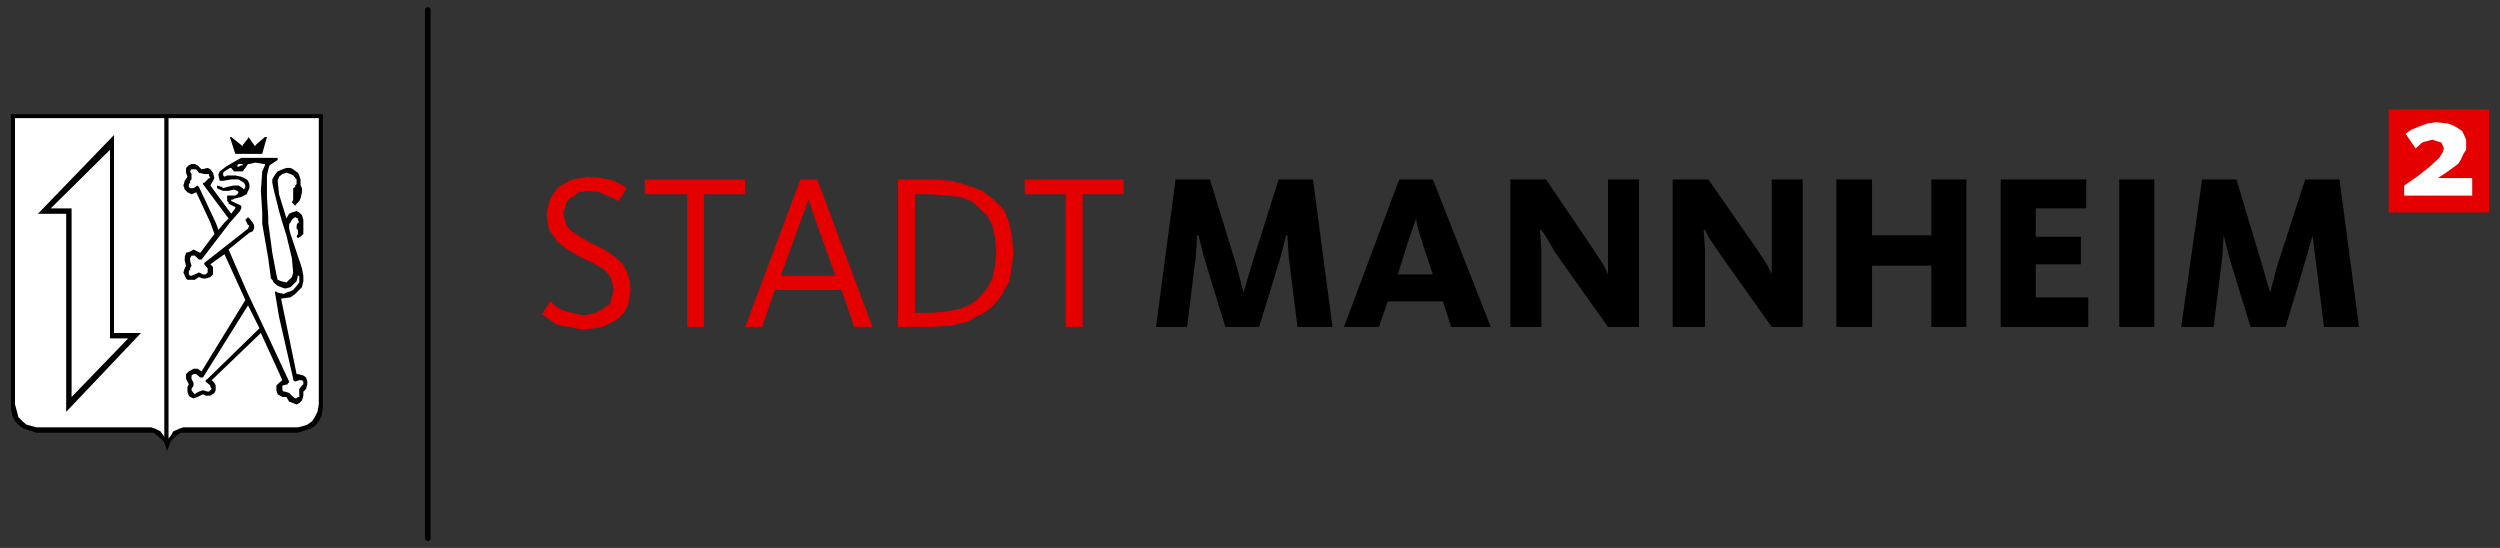 <?xml version="1.0" encoding="UTF-8" standalone="no"?>
<svg xmlns:svg="http://www.w3.org/2000/svg" xmlns="http://www.w3.org/2000/svg" version="1.0" width="730" height="160" id="svg3436">
  <rect width="100%" height="100%" fill="#333333" stroke="none"/>
  <defs id="defs3438"></defs>
  <g transform="translate(30.429,-112.362)" id="logo">
    <g id="schrift">
      <g id="text">
        <path d="M 337.227,207.834 L 343.521,187.379 L 345.094,181.085 L 345.487,181.085 L 345.881,187.379 L 348.438,207.834 L 358.665,207.834 L 352.961,164.761 L 342.93,164.761 L 334.866,190.33 L 332.703,197.803 L 330.736,190.33 L 322.869,164.761 L 312.838,164.761 L 307.134,207.834 L 316.182,207.834 L 318.738,187.379 L 319.132,181.085 L 319.525,181.085 L 321.099,187.379 L 327.392,207.834 L 337.227,207.834 M 374.793,200.36 L 390.921,200.36 L 393.281,207.834 L 404.886,207.834 L 387.971,164.761 L 378.137,164.761 L 362.009,207.834 L 372.236,207.834 L 374.793,200.36 z M 387.971,192.493 L 377.743,192.493 L 380.497,183.642 L 383.054,176.168 L 383.447,178.529 L 385.021,183.642 L 387.971,192.493 M 448.156,207.834 L 448.156,164.761 L 439.108,164.761 L 439.108,192.493 L 437.928,189.936 L 434.585,184.822 L 421.014,164.761 L 410.589,164.761 L 410.589,207.834 L 419.637,207.834 L 419.637,185.216 L 419.244,179.512 L 419.637,179.512 L 421.014,181.479 L 423.767,186.199 L 439.108,207.834 L 448.156,207.834 M 495.95,207.834 L 495.95,164.761 L 486.902,164.761 L 486.902,192.493 L 485.722,189.936 L 482.379,184.822 L 468.414,164.761 L 457.99,164.761 L 457.99,207.834 L 467.431,207.834 L 467.431,185.216 L 467.038,179.512 L 467.431,179.512 L 468.414,181.479 L 471.561,186.199 L 486.902,207.834 L 495.95,207.834 M 543.744,207.834 L 543.744,164.761 L 533.516,164.761 L 533.516,181.085 L 516.208,181.085 L 516.208,164.761 L 505.784,164.761 L 505.784,207.834 L 516.208,207.834 L 516.208,189.936 L 533.516,189.936 L 533.516,207.834 L 543.744,207.834 M 579.344,207.834 L 579.344,199.18 L 564.002,199.18 L 564.002,189.543 L 577.18,189.543 L 577.18,181.479 L 564.002,181.479 L 564.002,173.218 L 578.754,173.218 L 578.754,164.761 L 553.775,164.761 L 553.775,207.834 L 579.344,207.834 M 588.391,207.834 L 598.619,207.834 L 598.619,164.761 L 588.391,164.761 L 588.391,207.834 z M 636.972,207.834 L 643.069,187.379 L 644.839,181.085 L 648.183,207.834 L 658.41,207.834 L 652.706,164.761 L 642.676,164.761 L 634.415,190.33 L 632.448,197.803 L 630.284,190.33 L 622.614,164.761 L 612.583,164.761 L 606.486,207.834 L 615.927,207.834 L 618.483,187.379 L 618.877,181.085 L 620.45,187.379 L 626.744,207.834 L 636.972,207.834" style="fill:#000000;fill-rule:nonzero;stroke:none" id="text_mannheim"></path>
        <path d="M 153.721,197.017 L 153.721,197.017 L 153.328,194.067 L 152.541,191.51 L 151.361,189.543 L 149.591,187.773 L 148.018,186.593 L 146.051,185.216 L 141.92,183.249 L 138.97,181.479 L 136.413,179.905 L 135.233,178.529 L 134.84,177.742 L 134.446,176.168 L 134.053,174.792 L 134.446,173.218 L 134.84,171.841 L 135.233,171.055 L 136.02,170.268 L 137.397,169.481 L 138.577,168.498 L 141.33,168.104 L 144.674,168.498 L 146.837,169.481 L 148.804,170.268 L 150.181,171.055 L 152.541,167.318 L 151.361,166.531 L 148.804,165.154 L 145.461,164.367 L 141.33,163.974 L 138.97,164.367 L 136.807,164.761 L 134.84,165.744 L 132.676,166.924 L 131.496,168.498 L 130.316,170.268 L 129.529,172.825 L 129.136,174.792 L 129.529,177.348 L 129.923,179.512 L 131.103,181.085 L 132.283,182.856 L 133.66,184.036 L 135.233,185.216 L 138.97,187.379 L 142.707,189.149 L 146.051,191.116 L 147.231,192.493 L 148.018,193.673 L 148.411,195.247 L 148.804,197.017 L 148.411,198.197 L 148.018,199.967 L 147.624,201.147 L 146.444,201.934 L 145.067,202.917 L 143.494,203.704 L 141.92,204.097 L 140.15,204.491 L 138.183,204.097 L 136.413,203.704 L 133.66,202.917 L 131.496,201.54 L 130.316,200.36 L 127.759,204.097 L 129.529,205.277 L 131.889,207.048 L 135.626,207.834 L 137.79,208.228 L 139.757,208.621 L 143.1,208.228 L 145.461,207.834 L 148.018,206.654 L 150.181,205.277 L 151.754,203.704 L 152.935,201.54 L 153.328,199.574 L 153.721,197.017 M 187.157,169.088 L 187.157,164.761 L 157.852,164.761 L 157.852,169.088 L 170.243,169.088 L 170.243,207.834 L 175.16,207.834 L 175.16,169.088 L 187.157,169.088 M 195.811,197.017 L 215.283,197.017 L 219.02,207.834 L 224.331,207.834 L 208.203,164.761 L 203.285,164.761 L 187.157,207.834 L 192.075,207.834 L 195.811,197.017 z M 213.513,192.886 L 197.582,192.886 L 202.892,178.135 L 205.646,170.661 L 208.203,178.135 L 213.513,192.886 M 265.437,185.806 L 265.437,185.806 L 265.044,181.479 L 264.257,177.348 L 262.684,173.611 L 259.734,170.661 L 256.39,168.104 L 252.26,166.531 L 247.342,165.154 L 241.639,164.761 L 231.805,164.761 L 231.805,207.834 L 241.245,207.834 L 247.342,207.441 L 252.26,206.261 L 254.423,204.884 L 256.39,204.097 L 259.734,201.54 L 262.29,198.197 L 264.257,194.46 L 265.044,190.33 L 265.437,185.806 z M 260.52,185.806 L 260.52,185.806 L 260.127,189.936 L 259.34,193.673 L 257.767,196.623 L 255.603,199.18 L 253.243,201.147 L 249.899,202.524 L 246.162,203.311 L 241.639,203.704 L 236.722,203.704 L 236.722,169.088 L 241.639,169.088 L 246.162,169.481 L 249.899,169.874 L 253.243,171.055 L 255.603,173.218 L 257.767,175.185 L 259.34,178.135 L 260.127,181.872 L 260.52,185.806 M 297.693,169.088 L 297.693,164.761 L 268.781,164.761 L 268.781,169.088 L 280.779,169.088 L 280.779,207.834 L 285.696,207.834 L 285.696,169.088 L 297.693,169.088" style="fill:#e50000;fill-rule:nonzero;stroke:none" id="text_stadt"></path>
      </g>
      <g id="quadrat">
        <path d="M 667.064,144.306 L 696.37,144.306 L 696.37,174.398 L 667.064,174.398 L 667.064,144.306 z " style="fill:#e50000;fill-rule:nonzero;stroke:none" id="q_box"></path>
        <path d="M 691.453,169.481 L 691.453,164.367 L 681.422,164.367 L 684.372,162.401 L 687.323,160.237 L 688.109,159.057 L 688.896,157.287 L 689.683,156.107 L 689.683,153.156 L 688.896,151.386 L 688.503,150.6 L 687.323,149.813 L 685.946,149.026 L 684.372,148.436 L 681.029,148.043 L 678.275,148.436 L 675.718,149.419 L 673.751,150.206 L 671.981,151.386 L 674.932,155.713 L 676.898,153.943 L 678.275,153.55 L 679.849,153.156 L 681.029,153.55 L 682.405,153.943 L 682.799,154.73 L 683.192,155.713 L 682.799,156.893 L 681.815,158.467 L 679.062,161.024 L 675.325,163.974 L 671.588,166.531 L 671.588,169.481 L 691.453,169.481" style="fill:#ffffff;fill-rule:nonzero;stroke:none" id="q_2"></path>
      </g>
    </g>
    <g transform="matrix(3.257,0,0,3.299,-1068.467,2780.515)" id="g61">
      <path d="M 357.06,-807.889 L 357.06,-761.149" style="fill:none;stroke:#000000;stroke-width:0.506;stroke-linecap:round;stroke-linejoin:round;stroke-miterlimit:10" id="trennstrich"></path>
    </g>
    <g id="wappen">
      <path d="M -27.227,145.682 L -27.227,231.633 L -26.834,233.797 L -26.047,235.37 L -24.67,236.747 L -23.49,237.533 L -20.933,238.32 L -19.753,238.714 L 14.47,238.714 L 15.65,239.697 L 16.437,240.484 L 17.42,241.27 L 18.207,243.434 L 18.207,244.221 L 18.6,243.434 L 19.387,241.27 L 20.96,239.697 L 22.337,238.714 L 56.56,238.714 L 57.74,238.32 L 60.297,237.533 L 61.477,236.747 L 62.657,235.37 L 63.444,233.797 L 63.837,231.633 L 63.837,145.682 L -27.227,145.682" style="fill:#000000;fill-rule:evenodd;stroke:none" id="wappen_schwarz"></path>
      <path d="M -26.047,146.863 L -26.047,230.453 L -25.457,232.616 L -25.064,234.19 L -23.884,235.37 L -22.703,236.353 L -21.327,236.747 L -19.753,237.14 L 13.683,237.14 L 14.863,237.533 L 16.437,238.32 L 17.42,239.697 L 18.207,240.877 L 19.387,239.697 L 20.173,238.32 L 21.944,237.533 L 23.124,237.14 L 56.56,237.14 L 58.133,236.747 L 59.313,236.353 L 60.69,235.37 L 61.477,234.19 L 62.264,232.616 L 62.657,230.453 L 62.657,146.863 L -26.047,146.863 z " style="fill:#ffffff;fill-opacity:1;fill-rule:evenodd;stroke:none" id="wappen_weiss"></path>
      <path d="M 40.038,154.73 L 40.038,154.73 L 40.432,155.123 L 40.432,154.73 L 42.005,152.763 L 42.005,152.37 L 42.399,152.763 L 43.775,154.73 L 44.169,155.123 L 44.169,154.73 L 46.922,152.37 L 47.512,152.37 L 46.136,157.287 L 38.268,157.287 L 36.695,152.37 L 37.088,152.37 L 40.038,154.73 M 40.023,158.466 L 38.867,159.059 L 35.523,161.028 L 33.742,162.403 L 33.367,163.184 L 33.367,163.591 L 33.742,165.153 L 34.742,165.153 L 37.085,164.747 L 39.242,164.747 L 40.835,165.747 L 41.21,166.528 L 41.21,166.934 L 40.835,167.716 L 40.429,167.309 L 39.242,166.528 L 37.867,166.528 L 35.898,166.934 L 34.742,167.309 L 34.335,166.934 L 32.96,166.528 L 32.96,167.309 L 33.742,167.716 L 34.742,168.091 L 36.304,168.091 L 37.867,167.716 L 38.867,168.091 L 39.242,168.497 L 38.867,169.091 L 38.273,169.466 L 35.898,169.466 L 35.898,171.059 L 36.304,171.434 L 36.304,171.841 L 38.273,172.809 L 38.273,173.216 L 37.085,174.778 L 30.992,166.528 L 31.773,165.153 L 32.179,164.372 L 31.773,162.809 L 30.992,161.809 L 30.21,161.403 L 28.429,161.809 L 27.242,160.622 L 26.46,160.247 L 25.492,160.247 L 24.71,160.622 L 23.898,161.403 L 23.898,162.809 L 24.304,163.966 L 23.523,165.153 L 23.117,166.528 L 23.523,167.716 L 24.304,168.497 L 25.492,169.091 L 26.867,168.497 L 30.992,177.341 L 32.179,180.684 L 28.054,186.184 L 27.242,185.809 L 26.085,185.216 L 25.085,185.809 L 23.898,186.184 L 23.523,187.372 L 23.523,188.559 L 23.898,189.934 L 23.523,190.716 L 23.117,191.903 L 23.898,193.684 L 24.304,194.059 L 26.46,194.059 L 27.648,193.278 L 28.835,193.684 L 29.617,193.684 L 30.992,193.278 L 31.773,192.497 L 31.773,190.341 L 30.992,189.528 L 35.117,186.591 L 41.21,199.966 L 28.429,220.809 L 27.242,220.028 L 26.085,220.028 L 24.71,220.809 L 24.304,221.216 L 23.898,221.591 L 23.898,222.966 L 24.71,224.559 L 24.304,225.341 L 24.304,226.716 L 24.71,227.903 L 25.085,228.278 L 26.085,228.684 L 27.242,228.278 L 28.835,227.497 L 29.617,227.903 L 30.992,227.903 L 32.179,227.122 L 32.554,226.309 L 32.554,224.934 L 32.179,224.153 L 31.398,223.372 L 45.742,209.591 L 52.023,223.372 L 51.054,224.153 L 50.273,224.934 L 50.273,226.309 L 50.648,227.497 L 52.023,228.278 L 53.21,228.278 L 53.992,229.653 L 55.179,230.059 L 56.179,230.466 L 56.96,230.059 L 57.742,229.278 L 58.148,227.903 L 58.148,226.716 L 58.929,225.934 L 59.304,224.559 L 59.304,223.778 L 58.929,222.591 L 58.148,221.997 L 56.554,221.591 L 56.179,221.591 L 51.648,199.559 L 54.398,199.184 L 55.773,198.184 L 57.742,196.216 L 58.148,194.466 L 58.148,192.872 L 57.742,190.716 L 54.398,180.684 L 53.992,179.122 L 53.992,177.747 L 54.398,177.341 L 54.804,176.559 L 55.179,176.153 L 55.773,175.778 L 56.554,176.153 L 56.554,176.559 L 56.96,177.341 L 56.554,177.341 L 56.179,178.122 L 56.179,179.122 L 56.554,179.497 L 56.554,180.684 L 56.179,181.466 L 56.554,181.872 L 57.335,181.466 L 58.148,180.684 L 58.148,177.341 L 58.148,176.559 L 57.742,175.184 L 56.96,174.403 L 56.179,173.997 L 54.804,174.403 L 53.992,174.778 L 53.21,176.153 L 51.054,169.091 L 50.648,165.153 L 51.054,163.966 L 52.023,163.184 L 53.21,162.809 L 54.398,163.184 L 55.179,163.591 L 56.179,164.747 L 56.179,166.122 L 55.773,166.528 L 55.773,166.934 L 55.179,167.309 L 55.179,170.653 L 54.804,171.434 L 55.773,172.434 L 56.179,171.841 L 56.96,171.059 L 57.335,170.278 L 57.742,168.497 L 57.742,167.309 L 57.335,166.528 L 57.335,164.747 L 56.96,163.591 L 56.554,162.809 L 55.179,161.809 L 54.398,161.403 L 53.21,161.403 L 52.023,161.809 L 50.648,162.403 L 50.273,162.809 L 49.492,163.966 L 49.085,164.747 L 49.085,165.747 L 49.492,167.716 L 51.054,173.997 L 52.023,177.341 L 53.21,181.091 L 54.804,187.778 L 55.179,191.903 L 54.804,193.278 L 53.21,194.841 L 51.648,194.466 L 50.648,194.059 L 50.273,192.497 L 49.085,186.184 L 47.898,177.341 L 47.898,175.778 L 47.523,169.872 L 47.523,163.591 L 47.898,161.809 L 48.304,160.622 L 50.648,159.059 L 50.648,158.466 L 40.023,158.466 z M 44.179,159.841 L 46.523,160.247 L 46.929,160.247 L 46.929,160.622 L 46.148,162.403 L 45.742,168.091 L 46.148,174.403 L 46.148,177.341 L 46.148,177.747 L 47.898,187.778 L 48.679,193.684 L 49.085,194.059 L 49.492,194.841 L 50.648,195.841 L 51.648,196.216 L 52.835,196.622 L 54.398,196.216 L 56.179,194.466 L 56.554,192.872 L 56.96,192.872 L 56.96,194.841 L 56.179,195.841 L 55.179,197.028 L 54.398,197.403 L 53.21,197.809 L 52.429,198.184 L 50.648,197.809 L 49.867,197.403 L 49.867,197.809 L 51.054,204.872 L 55.179,222.966 L 55.179,223.372 L 55.773,223.778 L 56.96,223.372 L 57.742,223.372 L 58.148,223.778 L 58.148,224.559 L 57.742,224.934 L 56.96,225.934 L 56.96,228.278 L 56.554,228.278 L 56.179,228.684 L 55.773,228.684 L 55.179,228.278 L 53.992,227.122 L 52.835,226.716 L 52.429,226.716 L 52.023,226.309 L 52.023,224.934 L 53.617,224.559 L 53.617,224.153 L 53.992,224.153 L 53.992,223.778 L 48.304,211.559 L 41.617,197.403 L 36.304,185.216 L 42.398,180.309 L 43.367,179.903 L 43.773,179.122 L 43.773,178.122 L 43.367,177.341 L 42.398,176.153 L 41.992,175.778 L 41.21,176.559 L 41.617,177.341 L 41.992,178.122 L 42.398,178.122 L 41.992,179.122 L 29.21,189.153 L 29.21,189.528 L 30.21,190.716 L 30.21,191.903 L 29.617,192.497 L 28.835,192.497 L 27.648,191.903 L 26.46,192.497 L 25.492,192.872 L 25.085,192.872 L 24.71,192.497 L 24.71,191.497 L 25.085,191.122 L 25.085,190.716 L 25.492,189.934 L 25.085,188.559 L 25.085,187.778 L 25.492,186.997 L 26.46,186.997 L 27.648,188.153 L 28.429,188.153 L 36.71,177.341 L 39.648,173.997 L 40.023,173.216 L 40.023,172.434 L 37.085,171.059 L 37.085,170.653 L 37.492,170.653 L 38.273,170.278 L 40.023,169.872 L 41.617,169.091 L 41.992,168.091 L 42.398,167.309 L 42.398,166.122 L 41.992,165.153 L 41.617,164.747 L 40.023,163.966 L 38.273,163.591 L 35.898,163.591 L 35.117,163.966 L 34.742,163.591 L 34.742,162.809 L 35.117,162.403 L 36.71,161.403 L 37.085,161.403 L 37.867,162.403 L 40.429,162.403 L 41.21,161.403 L 41.992,160.247 L 42.398,160.247 L 44.179,159.841 z M 39.242,160.247 L 40.429,160.247 L 40.429,160.622 L 40.023,160.622 L 39.242,161.028 L 38.867,161.028 L 38.867,160.622 L 39.242,160.247 z M 25.492,161.809 L 26.867,161.809 L 27.648,162.809 L 29.21,163.184 L 30.585,163.184 L 30.585,163.591 L 30.992,164.372 L 30.585,164.372 L 29.21,165.747 L 28.835,165.747 L 28.835,166.122 L 36.304,176.153 L 35.117,177.341 L 33.367,179.497 L 32.554,177.341 L 27.648,166.934 L 27.242,166.528 L 26.085,167.309 L 25.085,167.309 L 24.71,166.934 L 24.71,166.122 L 25.085,165.747 L 25.085,165.153 L 25.492,164.747 L 25.492,163.184 L 25.085,162.403 L 25.492,161.809 z M 41.992,201.528 L 45.335,208.216 L 30.21,222.966 L 29.617,223.372 L 29.617,223.778 L 30.992,224.934 L 30.992,225.341 L 31.398,225.934 L 30.585,226.716 L 30.21,226.716 L 28.835,226.309 L 27.648,226.716 L 26.867,227.122 L 26.46,227.497 L 26.085,227.122 L 25.492,226.309 L 25.492,225.934 L 26.085,224.934 L 26.085,224.153 L 25.492,222.966 L 25.492,221.997 L 26.085,221.591 L 26.867,221.591 L 28.054,222.591 L 28.835,222.591 L 41.992,201.528 z " style="fill:#000000;fill-rule:nonzero;stroke:none" id="loewe"></path>
      <path d="M -9.526,173.218 L -15.623,173.218 L 1.685,156.107 L 1.685,211.178 L 6.996,211.178 L -9.526,228.289 L -9.526,173.218 z M -11.099,174.792 L -19.36,174.792 L 2.865,151.78 L 2.865,209.604 L 10.733,209.604 L -11.099,232.616 L -11.099,174.792" style="fill:#000000;fill-rule:evenodd;stroke:none" id="doppelhaken"></path>
      <g transform="matrix(3.257,0,0,3.299,-1068.467,2780.515)" id="wappen_trennstrich">
        <path d="M 333.63,-798.409 L 333.63,-769.674" style="fill:none;stroke:#000000;stroke-width:0.379;stroke-linecap:round;stroke-linejoin:round;stroke-miterlimit:10" id="path75"></path>
      </g>
    </g>
  </g>
</svg>
